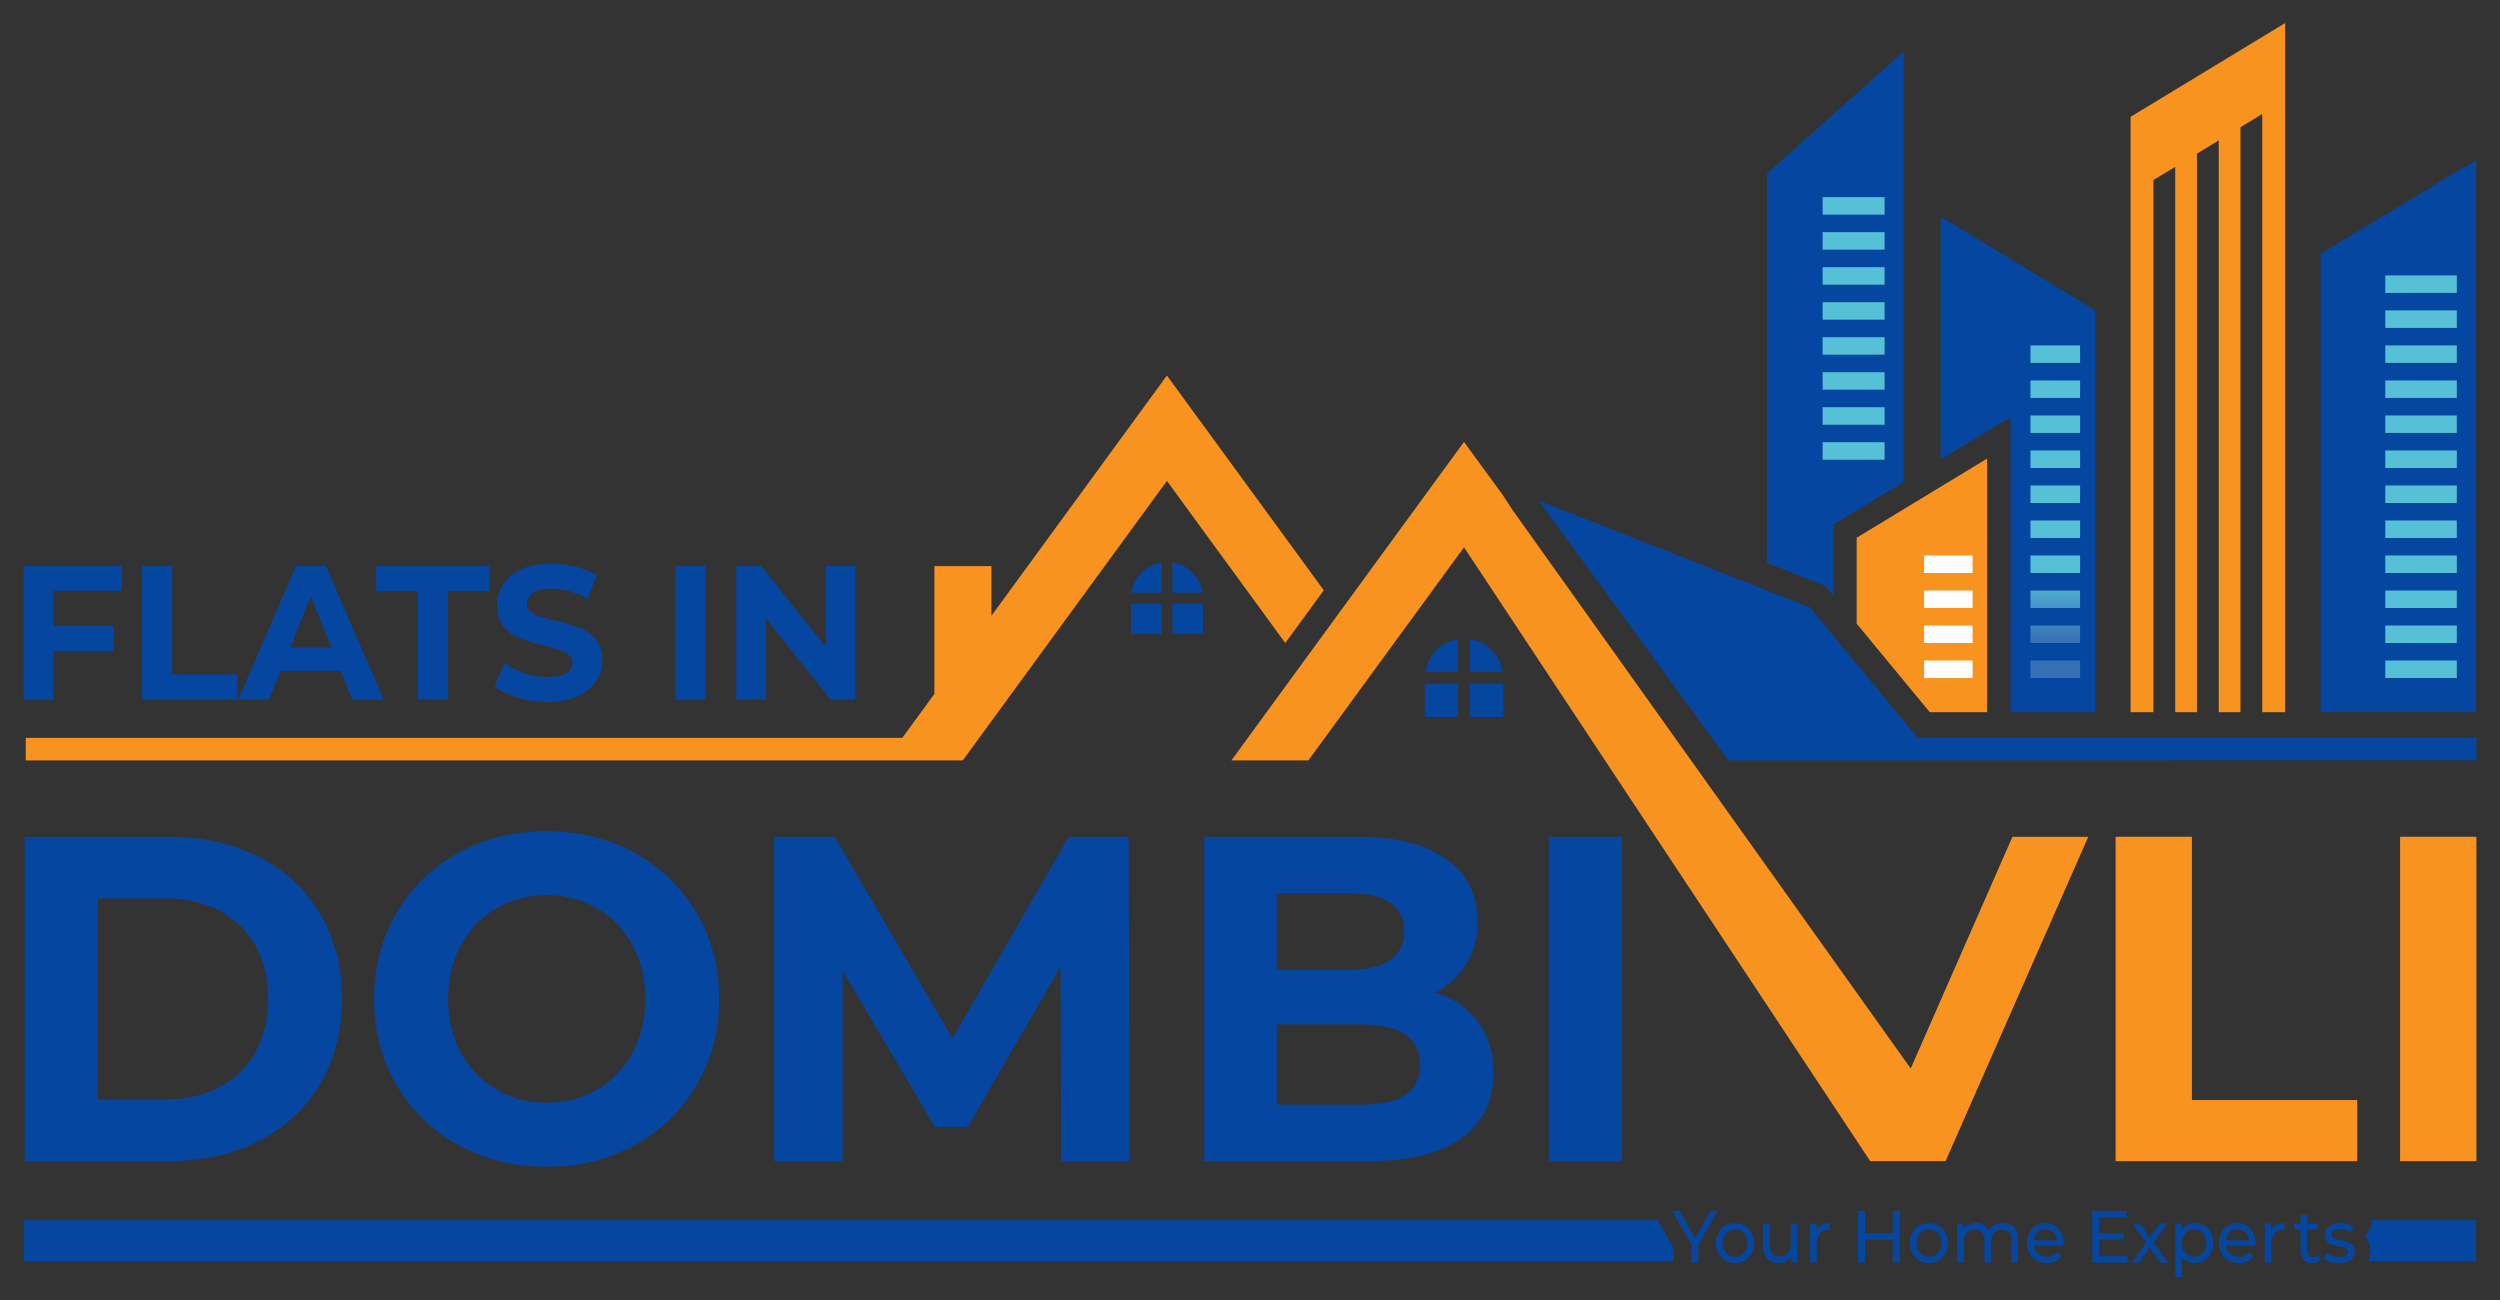 <?xml version="1.0" encoding="utf-8"?>
<!-- Generator: Adobe Illustrator 17.0.0, SVG Export Plug-In . SVG Version: 6.00 Build 0)  -->
<!DOCTYPE svg PUBLIC "-//W3C//DTD SVG 1.1//EN" "http://www.w3.org/Graphics/SVG/1.1/DTD/svg11.dtd">
<svg version="1.1" id="Layer_1" xmlns="http://www.w3.org/2000/svg" xmlns:xlink="http://www.w3.org/1999/xlink" x="0px" y="0px"
	 width="190px" height="98.8px" viewBox="0.397 -24.133 190 98.8" enable-background="new 0.397 -24.133 190 98.8"
	 xml:space="preserve">
<rect x="0.397" y="-24.133" width="190" height="98.8" fill="#333333" stroke="none"/>
<g>
	<polygon fill-rule="evenodd" clip-rule="evenodd" fill="#F7931E" points="174.067,-22.381 174.067,29.993 172.327,29.993 
		172.327,-15.467 170.673,-14.463 170.673,29.993 169.02,29.993 169.02,-13.461 167.367,-12.456 167.367,29.993 165.713,29.993 
		165.713,-11.454 164.06,-10.45 164.06,29.993 162.32,29.993 162.32,-15.254 164.06,-16.309 165.713,-17.313 167.367,-18.316 
		169.02,-19.32 170.673,-20.322 172.327,-21.326 	"/>
	<polygon fill-rule="evenodd" clip-rule="evenodd" fill="#F7931E" points="151.418,10.718 151.418,29.993 147.058,29.993 
		141.502,23.263 141.502,16.735 	"/>
	<polygon fill-rule="evenodd" clip-rule="evenodd" fill="#0546A1" points="145.073,-20.219 145.073,12.493 139.728,15.736 
		139.728,21.114 139.139,20.401 134.694,18.651 134.694,-10.961 	"/>
	<polygon fill-rule="evenodd" clip-rule="evenodd" fill="#0546A1" points="159.631,-0.543 159.631,29.993 153.192,29.993 
		153.192,7.566 147.886,10.785 147.886,-7.671 	"/>
	<polygon fill-rule="evenodd" clip-rule="evenodd" fill="#0546A1" points="176.755,29.99 188.578,29.99 188.578,-11.976 
		176.755,-4.848 	"/>
	<g>
		<defs>
			<rect id="SVGID_1_" x="181.678" y="23.406" width="5.436" height="1.33"/>
		</defs>
		<clipPath id="SVGID_2_">
			<use xlink:href="#SVGID_1_"  overflow="visible"/>
		</clipPath>
		<linearGradient id="SVGID_3_" gradientUnits="userSpaceOnUse" x1="184.146" y1="36.212" x2="184.033" y2="41.684">
			<stop  offset="0" style="stop-color:#55C0D6"/>
			<stop  offset="1" style="stop-color:#3670B6"/>
		</linearGradient>
		<rect x="181.678" y="23.406" clip-path="url(#SVGID_2_)" fill="url(#SVGID_3_)" width="5.436" height="1.33"/>
	</g>
	<g>
		<defs>
			<rect id="SVGID_4_" x="181.678" y="20.745" width="5.436" height="1.331"/>
		</defs>
		<clipPath id="SVGID_5_">
			<use xlink:href="#SVGID_4_"  overflow="visible"/>
		</clipPath>
		<linearGradient id="SVGID_6_" gradientUnits="userSpaceOnUse" x1="184.146" y1="33.551" x2="184.033" y2="39.027">
			<stop  offset="0" style="stop-color:#55C0D6"/>
			<stop  offset="1" style="stop-color:#3670B6"/>
		</linearGradient>
		<rect x="181.678" y="20.745" clip-path="url(#SVGID_5_)" fill="url(#SVGID_6_)" width="5.436" height="1.331"/>
	</g>
	<g>
		<defs>
			<rect id="SVGID_7_" x="181.678" y="18.084" width="5.436" height="1.331"/>
		</defs>
		<clipPath id="SVGID_8_">
			<use xlink:href="#SVGID_7_"  overflow="visible"/>
		</clipPath>
		<linearGradient id="SVGID_9_" gradientUnits="userSpaceOnUse" x1="184.146" y1="30.888" x2="184.033" y2="36.364">
			<stop  offset="0" style="stop-color:#55C0D6"/>
			<stop  offset="1" style="stop-color:#3670B6"/>
		</linearGradient>
		<rect x="181.678" y="18.084" clip-path="url(#SVGID_8_)" fill="url(#SVGID_9_)" width="5.436" height="1.331"/>
	</g>
	<g>
		<defs>
			<rect id="SVGID_10_" x="181.678" y="15.424" width="5.436" height="1.33"/>
		</defs>
		<clipPath id="SVGID_11_">
			<use xlink:href="#SVGID_10_"  overflow="visible"/>
		</clipPath>
		<linearGradient id="SVGID_12_" gradientUnits="userSpaceOnUse" x1="184.146" y1="28.227" x2="184.033" y2="33.699">
			<stop  offset="0" style="stop-color:#55C0D6"/>
			<stop  offset="1" style="stop-color:#3670B6"/>
		</linearGradient>
		<rect x="181.678" y="15.424" clip-path="url(#SVGID_11_)" fill="url(#SVGID_12_)" width="5.436" height="1.33"/>
	</g>
	<g>
		<defs>
			<rect id="SVGID_13_" x="181.678" y="12.763" width="5.436" height="1.33"/>
		</defs>
		<clipPath id="SVGID_14_">
			<use xlink:href="#SVGID_13_"  overflow="visible"/>
		</clipPath>
		<linearGradient id="SVGID_15_" gradientUnits="userSpaceOnUse" x1="184.146" y1="25.568" x2="184.033" y2="31.04">
			<stop  offset="0" style="stop-color:#55C0D6"/>
			<stop  offset="1" style="stop-color:#3670B6"/>
		</linearGradient>
		<rect x="181.678" y="12.763" clip-path="url(#SVGID_14_)" fill="url(#SVGID_15_)" width="5.436" height="1.33"/>
	</g>
	<g>
		<defs>
			<rect id="SVGID_16_" x="181.678" y="10.102" width="5.436" height="1.331"/>
		</defs>
		<clipPath id="SVGID_17_">
			<use xlink:href="#SVGID_16_"  overflow="visible"/>
		</clipPath>
		<linearGradient id="SVGID_18_" gradientUnits="userSpaceOnUse" x1="184.146" y1="22.909" x2="184.033" y2="28.381">
			<stop  offset="0" style="stop-color:#55C0D6"/>
			<stop  offset="1" style="stop-color:#3670B6"/>
		</linearGradient>
		<rect x="181.678" y="10.102" clip-path="url(#SVGID_17_)" fill="url(#SVGID_18_)" width="5.436" height="1.331"/>
	</g>
	<g>
		<defs>
			<rect id="SVGID_19_" x="181.678" y="7.441" width="5.436" height="1.331"/>
		</defs>
		<clipPath id="SVGID_20_">
			<use xlink:href="#SVGID_19_"  overflow="visible"/>
		</clipPath>
		<linearGradient id="SVGID_21_" gradientUnits="userSpaceOnUse" x1="184.146" y1="20.249" x2="184.033" y2="25.721">
			<stop  offset="0" style="stop-color:#55C0D6"/>
			<stop  offset="1" style="stop-color:#3670B6"/>
		</linearGradient>
		<rect x="181.678" y="7.441" clip-path="url(#SVGID_20_)" fill="url(#SVGID_21_)" width="5.436" height="1.331"/>
	</g>
	<g>
		<defs>
			<rect id="SVGID_22_" x="181.678" y="4.78" width="5.436" height="1.331"/>
		</defs>
		<clipPath id="SVGID_23_">
			<use xlink:href="#SVGID_22_"  overflow="visible"/>
		</clipPath>
		<linearGradient id="SVGID_24_" gradientUnits="userSpaceOnUse" x1="184.146" y1="17.585" x2="184.033" y2="23.061">
			<stop  offset="0" style="stop-color:#55C0D6"/>
			<stop  offset="1" style="stop-color:#3670B6"/>
		</linearGradient>
		<rect x="181.678" y="4.78" clip-path="url(#SVGID_23_)" fill="url(#SVGID_24_)" width="5.436" height="1.331"/>
	</g>
	<g>
		<defs>
			<rect id="SVGID_25_" x="181.678" y="2.119" width="5.436" height="1.33"/>
		</defs>
		<clipPath id="SVGID_26_">
			<use xlink:href="#SVGID_25_"  overflow="visible"/>
		</clipPath>
		<linearGradient id="SVGID_27_" gradientUnits="userSpaceOnUse" x1="184.146" y1="14.924" x2="184.033" y2="20.396">
			<stop  offset="0" style="stop-color:#55C0D6"/>
			<stop  offset="1" style="stop-color:#3670B6"/>
		</linearGradient>
		<rect x="181.678" y="2.119" clip-path="url(#SVGID_26_)" fill="url(#SVGID_27_)" width="5.436" height="1.33"/>
	</g>
	<g>
		<defs>
			<rect id="SVGID_28_" x="181.678" y="-0.542" width="5.436" height="1.33"/>
		</defs>
		<clipPath id="SVGID_29_">
			<use xlink:href="#SVGID_28_"  overflow="visible"/>
		</clipPath>
		<linearGradient id="SVGID_30_" gradientUnits="userSpaceOnUse" x1="184.146" y1="12.261" x2="184.033" y2="17.733">
			<stop  offset="0" style="stop-color:#55C0D6"/>
			<stop  offset="1" style="stop-color:#3670B6"/>
		</linearGradient>
		<rect x="181.678" y="-0.542" clip-path="url(#SVGID_29_)" fill="url(#SVGID_30_)" width="5.436" height="1.33"/>
	</g>
	<g>
		<defs>
			<rect id="SVGID_31_" x="181.678" y="-3.203" width="5.436" height="1.331"/>
		</defs>
		<clipPath id="SVGID_32_">
			<use xlink:href="#SVGID_31_"  overflow="visible"/>
		</clipPath>
		<linearGradient id="SVGID_33_" gradientUnits="userSpaceOnUse" x1="184.146" y1="9.605" x2="184.033" y2="15.078">
			<stop  offset="0" style="stop-color:#55C0D6"/>
			<stop  offset="1" style="stop-color:#3670B6"/>
		</linearGradient>
		<rect x="181.678" y="-3.203" clip-path="url(#SVGID_32_)" fill="url(#SVGID_33_)" width="5.436" height="1.331"/>
	</g>
	<g>
		<defs>
			<rect id="SVGID_34_" x="181.678" y="26.067" width="5.436" height="1.33"/>
		</defs>
		<clipPath id="SVGID_35_">
			<use xlink:href="#SVGID_34_"  overflow="visible"/>
		</clipPath>
		<linearGradient id="SVGID_36_" gradientUnits="userSpaceOnUse" x1="184.146" y1="38.871" x2="184.033" y2="44.343">
			<stop  offset="0" style="stop-color:#55C0D6"/>
			<stop  offset="1" style="stop-color:#3670B6"/>
		</linearGradient>
		<rect x="181.678" y="26.067" clip-path="url(#SVGID_35_)" fill="url(#SVGID_36_)" width="5.436" height="1.33"/>
	</g>
	<path fill-rule="evenodd" clip-rule="evenodd" fill="#F7931E" d="M153.343,39.462l-7.732,17.609l-30.272-42.46l-0.752-1.155
		l-2.927-4.005l-2.925,4.005L93.982,33.657h5.852l11.827-16.194l30.872,46.652h5.727l10.847-24.653H153.343z M101.005,20.729
		l-2.927,4.007l-8.995-12.318L74.821,31.944l-1.251,1.712H2.354v-1.712h66.617l2.441-3.342v-9.714h4.334v3.778L86.156,8.412
		l2.927-4.007l2.927,4.007L101.005,20.729z"/>
	<polygon fill-rule="evenodd" clip-rule="evenodd" fill="#0546A1" points="188.604,31.942 188.604,33.654 131.758,33.656 
		117.336,13.911 137.956,22.032 146.139,31.944 	"/>
	<path fill-rule="evenodd" clip-rule="evenodd" fill="#0546A1" d="M111.212,24.433v2.494h-2.494
		C108.911,25.641,109.927,24.625,111.212,24.433"/>
	<rect x="108.683" y="27.823" fill-rule="evenodd" clip-rule="evenodd" fill="#0546A1" width="2.529" height="2.529"/>
	<path fill-rule="evenodd" clip-rule="evenodd" fill="#0546A1" d="M114.604,26.927h-2.497v-2.496
		c0.644,0.096,1.219,0.399,1.659,0.839C114.205,25.709,114.507,26.284,114.604,26.927"/>
	<rect x="112.107" y="27.823" fill-rule="evenodd" clip-rule="evenodd" fill="#0546A1" width="2.53" height="2.529"/>
	<path fill-rule="evenodd" clip-rule="evenodd" fill="#0546A1" d="M88.676,18.615v2.293h-2.293
		C86.56,19.726,87.494,18.792,88.676,18.615"/>
	<rect x="86.351" y="21.732" fill-rule="evenodd" clip-rule="evenodd" fill="#0546A1" width="2.325" height="2.325"/>
	<path fill-rule="evenodd" clip-rule="evenodd" fill="#0546A1" d="M91.794,20.908h-2.296v-2.294
		c0.592,0.089,1.121,0.367,1.525,0.771C91.427,19.788,91.706,20.317,91.794,20.908"/>
	<rect x="89.499" y="21.732" fill-rule="evenodd" clip-rule="evenodd" fill="#0546A1" width="2.326" height="2.325"/>
	<g>
		<defs>
			<rect id="SVGID_37_" x="154.712" y="26.067" width="3.772" height="1.33"/>
		</defs>
		<clipPath id="SVGID_38_">
			<use xlink:href="#SVGID_37_"  overflow="visible"/>
		</clipPath>
		<linearGradient id="SVGID_39_" gradientUnits="userSpaceOnUse" x1="156.702" y1="19.204" x2="156.627" y2="24.677">
			<stop  offset="0" style="stop-color:#55C0D6"/>
			<stop  offset="1" style="stop-color:#3670B6"/>
		</linearGradient>
		<rect x="154.712" y="26.067" clip-path="url(#SVGID_38_)" fill="url(#SVGID_39_)" width="3.772" height="1.33"/>
	</g>
	<g>
		<defs>
			<rect id="SVGID_40_" x="154.712" y="23.406" width="3.772" height="1.33"/>
		</defs>
		<clipPath id="SVGID_41_">
			<use xlink:href="#SVGID_40_"  overflow="visible"/>
		</clipPath>
		<linearGradient id="SVGID_42_" gradientUnits="userSpaceOnUse" x1="156.665" y1="19.204" x2="156.59" y2="24.676">
			<stop  offset="0" style="stop-color:#55C0D6"/>
			<stop  offset="1" style="stop-color:#3670B6"/>
		</linearGradient>
		<rect x="154.712" y="23.406" clip-path="url(#SVGID_41_)" fill="url(#SVGID_42_)" width="3.772" height="1.33"/>
	</g>
	<g>
		<defs>
			<rect id="SVGID_43_" x="154.712" y="20.745" width="3.772" height="1.331"/>
		</defs>
		<clipPath id="SVGID_44_">
			<use xlink:href="#SVGID_43_"  overflow="visible"/>
		</clipPath>
		<linearGradient id="SVGID_45_" gradientUnits="userSpaceOnUse" x1="156.629" y1="19.203" x2="156.554" y2="24.676">
			<stop  offset="0" style="stop-color:#55C0D6"/>
			<stop  offset="1" style="stop-color:#3670B6"/>
		</linearGradient>
		<rect x="154.712" y="20.745" clip-path="url(#SVGID_44_)" fill="url(#SVGID_45_)" width="3.772" height="1.331"/>
	</g>
	<g>
		<defs>
			<rect id="SVGID_46_" x="154.712" y="18.084" width="3.772" height="1.331"/>
		</defs>
		<clipPath id="SVGID_47_">
			<use xlink:href="#SVGID_46_"  overflow="visible"/>
		</clipPath>
		<linearGradient id="SVGID_48_" gradientUnits="userSpaceOnUse" x1="156.592" y1="19.203" x2="156.517" y2="24.675">
			<stop  offset="0" style="stop-color:#55C0D6"/>
			<stop  offset="1" style="stop-color:#3670B6"/>
		</linearGradient>
		<rect x="154.712" y="18.084" clip-path="url(#SVGID_47_)" fill="url(#SVGID_48_)" width="3.772" height="1.331"/>
	</g>
	<g>
		<defs>
			<rect id="SVGID_49_" x="154.712" y="15.424" width="3.772" height="1.33"/>
		</defs>
		<clipPath id="SVGID_50_">
			<use xlink:href="#SVGID_49_"  overflow="visible"/>
		</clipPath>
		<linearGradient id="SVGID_51_" gradientUnits="userSpaceOnUse" x1="156.556" y1="19.202" x2="156.48" y2="24.675">
			<stop  offset="0" style="stop-color:#55C0D6"/>
			<stop  offset="1" style="stop-color:#3670B6"/>
		</linearGradient>
		<rect x="154.712" y="15.424" clip-path="url(#SVGID_50_)" fill="url(#SVGID_51_)" width="3.772" height="1.33"/>
	</g>
	<g>
		<defs>
			<rect id="SVGID_52_" x="154.712" y="12.763" width="3.772" height="1.33"/>
		</defs>
		<clipPath id="SVGID_53_">
			<use xlink:href="#SVGID_52_"  overflow="visible"/>
		</clipPath>
		<linearGradient id="SVGID_54_" gradientUnits="userSpaceOnUse" x1="156.519" y1="19.202" x2="156.444" y2="24.674">
			<stop  offset="0" style="stop-color:#55C0D6"/>
			<stop  offset="1" style="stop-color:#3670B6"/>
		</linearGradient>
		<rect x="154.712" y="12.763" clip-path="url(#SVGID_53_)" fill="url(#SVGID_54_)" width="3.772" height="1.33"/>
	</g>
	<g>
		<defs>
			<rect id="SVGID_55_" x="154.712" y="10.102" width="3.772" height="1.331"/>
		</defs>
		<clipPath id="SVGID_56_">
			<use xlink:href="#SVGID_55_"  overflow="visible"/>
		</clipPath>
		<linearGradient id="SVGID_57_" gradientUnits="userSpaceOnUse" x1="156.482" y1="19.201" x2="156.407" y2="24.674">
			<stop  offset="0" style="stop-color:#55C0D6"/>
			<stop  offset="1" style="stop-color:#3670B6"/>
		</linearGradient>
		<rect x="154.712" y="10.102" clip-path="url(#SVGID_56_)" fill="url(#SVGID_57_)" width="3.772" height="1.331"/>
	</g>
	<g>
		<defs>
			<rect id="SVGID_58_" x="154.712" y="7.441" width="3.772" height="1.331"/>
		</defs>
		<clipPath id="SVGID_59_">
			<use xlink:href="#SVGID_58_"  overflow="visible"/>
		</clipPath>
		<linearGradient id="SVGID_60_" gradientUnits="userSpaceOnUse" x1="156.446" y1="19.201" x2="156.371" y2="24.673">
			<stop  offset="0" style="stop-color:#55C0D6"/>
			<stop  offset="1" style="stop-color:#3670B6"/>
		</linearGradient>
		<rect x="154.712" y="7.441" clip-path="url(#SVGID_59_)" fill="url(#SVGID_60_)" width="3.772" height="1.331"/>
	</g>
	<g>
		<defs>
			<rect id="SVGID_61_" x="154.712" y="4.78" width="3.772" height="1.331"/>
		</defs>
		<clipPath id="SVGID_62_">
			<use xlink:href="#SVGID_61_"  overflow="visible"/>
		</clipPath>
		<linearGradient id="SVGID_63_" gradientUnits="userSpaceOnUse" x1="156.409" y1="19.2" x2="156.334" y2="24.673">
			<stop  offset="0" style="stop-color:#55C0D6"/>
			<stop  offset="1" style="stop-color:#3670B6"/>
		</linearGradient>
		<rect x="154.712" y="4.78" clip-path="url(#SVGID_62_)" fill="url(#SVGID_63_)" width="3.772" height="1.331"/>
	</g>
	<g>
		<defs>
			<rect id="SVGID_64_" x="154.712" y="2.119" width="3.772" height="1.33"/>
		</defs>
		<clipPath id="SVGID_65_">
			<use xlink:href="#SVGID_64_"  overflow="visible"/>
		</clipPath>
		<linearGradient id="SVGID_66_" gradientUnits="userSpaceOnUse" x1="156.373" y1="19.2" x2="156.298" y2="24.672">
			<stop  offset="0" style="stop-color:#55C0D6"/>
			<stop  offset="1" style="stop-color:#3670B6"/>
		</linearGradient>
		<rect x="154.712" y="2.119" clip-path="url(#SVGID_65_)" fill="url(#SVGID_66_)" width="3.772" height="1.33"/>
	</g>
	<rect x="146.626" y="26.067" fill-rule="evenodd" clip-rule="evenodd" fill="#FEFEFE" width="3.688" height="1.33"/>
	<rect x="146.626" y="23.406" fill-rule="evenodd" clip-rule="evenodd" fill="#FEFEFE" width="3.688" height="1.33"/>
	<rect x="146.626" y="20.745" fill-rule="evenodd" clip-rule="evenodd" fill="#FEFEFE" width="3.688" height="1.331"/>
	<rect x="146.626" y="18.084" fill-rule="evenodd" clip-rule="evenodd" fill="#FEFEFE" width="3.688" height="1.331"/>
	<g>
		<defs>
			<rect id="SVGID_67_" x="138.918" y="9.476" width="4.709" height="1.33"/>
		</defs>
		<clipPath id="SVGID_68_">
			<use xlink:href="#SVGID_67_"  overflow="visible"/>
		</clipPath>
		<linearGradient id="SVGID_69_" gradientUnits="userSpaceOnUse" x1="141.151" y1="18.991" x2="141.076" y2="24.463">
			<stop  offset="0" style="stop-color:#55C0D6"/>
			<stop  offset="1" style="stop-color:#3670B6"/>
		</linearGradient>
		<rect x="138.918" y="9.476" clip-path="url(#SVGID_68_)" fill="url(#SVGID_69_)" width="4.709" height="1.33"/>
	</g>
	<g>
		<defs>
			<rect id="SVGID_70_" x="138.918" y="6.815" width="4.709" height="1.331"/>
		</defs>
		<clipPath id="SVGID_71_">
			<use xlink:href="#SVGID_70_"  overflow="visible"/>
		</clipPath>
		<linearGradient id="SVGID_72_" gradientUnits="userSpaceOnUse" x1="141.114" y1="18.99" x2="141.039" y2="24.462">
			<stop  offset="0" style="stop-color:#55C0D6"/>
			<stop  offset="1" style="stop-color:#3670B6"/>
		</linearGradient>
		<rect x="138.918" y="6.815" clip-path="url(#SVGID_71_)" fill="url(#SVGID_72_)" width="4.709" height="1.331"/>
	</g>
	<g>
		<defs>
			<rect id="SVGID_73_" x="138.918" y="4.154" width="4.709" height="1.33"/>
		</defs>
		<clipPath id="SVGID_74_">
			<use xlink:href="#SVGID_73_"  overflow="visible"/>
		</clipPath>
		<linearGradient id="SVGID_75_" gradientUnits="userSpaceOnUse" x1="141.078" y1="18.99" x2="141.003" y2="24.462">
			<stop  offset="0" style="stop-color:#55C0D6"/>
			<stop  offset="1" style="stop-color:#3670B6"/>
		</linearGradient>
		<rect x="138.918" y="4.154" clip-path="url(#SVGID_74_)" fill="url(#SVGID_75_)" width="4.709" height="1.33"/>
	</g>
	<g>
		<defs>
			<rect id="SVGID_76_" x="138.918" y="1.493" width="4.709" height="1.33"/>
		</defs>
		<clipPath id="SVGID_77_">
			<use xlink:href="#SVGID_76_"  overflow="visible"/>
		</clipPath>
		<linearGradient id="SVGID_78_" gradientUnits="userSpaceOnUse" x1="141.041" y1="18.989" x2="140.966" y2="24.462">
			<stop  offset="0" style="stop-color:#55C0D6"/>
			<stop  offset="1" style="stop-color:#3670B6"/>
		</linearGradient>
		<rect x="138.918" y="1.493" clip-path="url(#SVGID_77_)" fill="url(#SVGID_78_)" width="4.709" height="1.33"/>
	</g>
	<g>
		<defs>
			<rect id="SVGID_79_" x="138.918" y="-1.167" width="4.709" height="1.331"/>
		</defs>
		<clipPath id="SVGID_80_">
			<use xlink:href="#SVGID_79_"  overflow="visible"/>
		</clipPath>
		<linearGradient id="SVGID_81_" gradientUnits="userSpaceOnUse" x1="141.005" y1="18.989" x2="140.93" y2="24.461">
			<stop  offset="0" style="stop-color:#55C0D6"/>
			<stop  offset="1" style="stop-color:#3670B6"/>
		</linearGradient>
		<rect x="138.918" y="-1.167" clip-path="url(#SVGID_80_)" fill="url(#SVGID_81_)" width="4.709" height="1.331"/>
	</g>
	<g>
		<defs>
			<rect id="SVGID_82_" x="138.918" y="-3.828" width="4.709" height="1.33"/>
		</defs>
		<clipPath id="SVGID_83_">
			<use xlink:href="#SVGID_82_"  overflow="visible"/>
		</clipPath>
		<linearGradient id="SVGID_84_" gradientUnits="userSpaceOnUse" x1="140.968" y1="18.988" x2="140.893" y2="24.46">
			<stop  offset="0" style="stop-color:#55C0D6"/>
			<stop  offset="1" style="stop-color:#3670B6"/>
		</linearGradient>
		<rect x="138.918" y="-3.828" clip-path="url(#SVGID_83_)" fill="url(#SVGID_84_)" width="4.709" height="1.33"/>
	</g>
	<g>
		<defs>
			<rect id="SVGID_85_" x="138.918" y="-6.489" width="4.709" height="1.33"/>
		</defs>
		<clipPath id="SVGID_86_">
			<use xlink:href="#SVGID_85_"  overflow="visible"/>
		</clipPath>
		<linearGradient id="SVGID_87_" gradientUnits="userSpaceOnUse" x1="140.932" y1="18.988" x2="140.857" y2="24.46">
			<stop  offset="0" style="stop-color:#55C0D6"/>
			<stop  offset="1" style="stop-color:#3670B6"/>
		</linearGradient>
		<rect x="138.918" y="-6.489" clip-path="url(#SVGID_86_)" fill="url(#SVGID_87_)" width="4.709" height="1.33"/>
	</g>
	<g>
		<defs>
			<rect id="SVGID_88_" x="138.918" y="-9.15" width="4.709" height="1.331"/>
		</defs>
		<clipPath id="SVGID_89_">
			<use xlink:href="#SVGID_88_"  overflow="visible"/>
		</clipPath>
		<linearGradient id="SVGID_90_" gradientUnits="userSpaceOnUse" x1="140.895" y1="18.987" x2="140.82" y2="24.459">
			<stop  offset="0" style="stop-color:#55C0D6"/>
			<stop  offset="1" style="stop-color:#3670B6"/>
		</linearGradient>
		<rect x="138.918" y="-9.15" clip-path="url(#SVGID_89_)" fill="url(#SVGID_90_)" width="4.709" height="1.331"/>
	</g>
	<path fill-rule="evenodd" clip-rule="evenodd" fill="#0546A1" d="M180.386,71.724h8.188v-3.12h-8.129l0.265,0.189l-0.542,1.098
		c0.234,0.271,0.372,0.628,0.372,1.089C180.541,71.26,180.485,71.508,180.386,71.724 M2.225,71.724h125.351v-1.021l-1.198-2.099
		H2.225V71.724z"/>
	<g>
		<path fill="#0546A1" d="M2.279,39.462h10.886c2.602,0,4.9,0.51,6.898,1.532c1.997,1.021,3.548,2.46,4.656,4.314
			c1.107,1.855,1.66,4.015,1.66,6.48c0,2.465-0.554,4.626-1.66,6.48c-1.107,1.855-2.659,3.293-4.656,4.314
			c-1.997,1.021-4.296,1.532-6.898,1.532H2.279V39.462z M12.89,59.43c2.396,0,4.307-0.687,5.734-2.06
			c1.426-1.374,2.139-3.234,2.139-5.582c0-2.348-0.713-4.208-2.139-5.582c-1.427-1.374-3.338-2.06-5.734-2.06H7.824V59.43H12.89z"/>
	</g>
	<g>
		<path fill="#0546A1" d="M35.218,62.882c-1.997-1.103-3.56-2.624-4.69-4.561c-1.13-1.937-1.695-4.114-1.695-6.533
			c0-2.418,0.565-4.596,1.695-6.533c1.13-1.937,2.693-3.457,4.69-4.561c1.997-1.103,4.239-1.655,6.726-1.655
			c2.487,0,4.724,0.552,6.709,1.655c1.985,1.104,3.548,2.624,4.69,4.561c1.141,1.937,1.712,4.115,1.712,6.533
			c0,2.419-0.571,4.596-1.712,6.533c-1.141,1.937-2.704,3.457-4.69,4.561c-1.985,1.104-4.222,1.655-6.709,1.655
			C39.457,64.537,37.215,63.986,35.218,62.882z M45.779,58.673c1.141-0.669,2.037-1.603,2.687-2.8
			c0.65-1.197,0.976-2.559,0.976-4.085c0-1.526-0.325-2.888-0.976-4.085c-0.65-1.197-1.546-2.131-2.687-2.8
			c-1.141-0.669-2.419-1.004-3.834-1.004c-1.415,0-2.693,0.335-3.834,1.004c-1.141,0.669-2.037,1.603-2.687,2.8
			c-0.65,1.197-0.976,2.56-0.976,4.085c0,1.526,0.325,2.888,0.976,4.085c0.65,1.197,1.546,2.131,2.687,2.8
			c1.141,0.669,2.419,1.004,3.834,1.004C43.359,59.677,44.637,59.343,45.779,58.673z"/>
	</g>
	<g>
		<path fill="#0546A1" d="M81.036,64.114l-0.034-14.791L73.95,61.508h-2.499L64.434,49.64v14.475h-5.203V39.462h4.587l8.969,15.32
			l8.832-15.32h4.553l0.069,24.653H81.036z"/>
	</g>
	<g>
		<path fill="#0546A1" d="M112.734,53.532c0.776,1.045,1.164,2.33,1.164,3.856c0,2.16-0.816,3.821-2.447,4.983
			c-1.632,1.162-4.011,1.743-7.137,1.743H91.921V39.462h11.707c2.921,0,5.163,0.576,6.727,1.726
			c1.563,1.151,2.345,2.712,2.345,4.684c0,1.197-0.28,2.266-0.839,3.205c-0.559,0.939-1.341,1.679-2.345,2.219
			C110.885,51.741,111.957,52.487,112.734,53.532z M97.432,43.758v5.811h5.511c1.369,0,2.407-0.246,3.115-0.74
			c0.707-0.493,1.061-1.22,1.061-2.183c0-0.962-0.354-1.684-1.061-2.166c-0.708-0.481-1.746-0.722-3.115-0.722H97.432z
			 M107.205,59.078c0.741-0.493,1.112-1.256,1.112-2.289c0-2.042-1.472-3.064-4.415-3.064h-6.47v6.093h6.47
			C105.362,59.818,106.464,59.571,107.205,59.078z"/>
	</g>
	<g>
		<path fill="#0546A1" d="M118.107,39.462h5.546v24.653h-5.546V39.462z"/>
	</g>
	<g>
		<path fill="#F7931E" d="M161.183,39.462h5.799v20.004h12.564v4.649h-18.363V39.462z"/>
	</g>
	<g>
		<path fill="#F7931E" d="M182.805,39.462h5.799v24.652h-5.799V39.462z"/>
	</g>
	<g>
		<g>
			<path fill="#0546A1" d="M4.474,20.766v2.683h4.567v1.885H4.474v3.698H2.19V18.881h7.457v1.885H4.474z"/>
			<path fill="#0546A1" d="M11.198,18.881h2.284v8.238h4.948v1.914h-7.232V18.881z"/>
		</g>
		<g>
			<path fill="#0546A1" d="M26.297,26.858h-4.582l-0.874,2.175h-2.34l4.398-10.152h2.256l4.412,10.152h-2.397L26.297,26.858z
				 M25.578,25.074l-1.565-3.887l-1.565,3.887H25.578z"/>
		</g>
		<g>
			<path fill="#0546A1" d="M32.147,20.795h-3.158v-1.914h8.599v1.914h-3.158v8.238h-2.284V20.795z"/>
		</g>
		<g>
			<path fill="#0546A1" d="M39.724,28.881c-0.728-0.218-1.313-0.5-1.755-0.848l0.775-1.769c0.423,0.319,0.926,0.575,1.508,0.769
				c0.583,0.194,1.165,0.29,1.748,0.29c0.648,0,1.128-0.099,1.438-0.297c0.31-0.198,0.465-0.462,0.465-0.79
				c0-0.242-0.092-0.442-0.275-0.602c-0.183-0.159-0.418-0.288-0.705-0.384c-0.287-0.097-0.674-0.203-1.163-0.319
				c-0.752-0.183-1.367-0.367-1.847-0.551c-0.479-0.184-0.891-0.479-1.234-0.885c-0.343-0.406-0.514-0.947-0.514-1.624
				c0-0.59,0.155-1.124,0.465-1.603c0.31-0.479,0.778-0.858,1.403-1.139c0.625-0.28,1.389-0.42,2.291-0.42
				c0.63,0,1.245,0.077,1.847,0.232c0.601,0.155,1.128,0.377,1.579,0.667l-0.705,1.784c-0.912-0.532-1.823-0.798-2.735-0.798
				c-0.639,0-1.112,0.106-1.417,0.319c-0.306,0.213-0.458,0.493-0.458,0.841s0.176,0.607,0.529,0.776
				c0.352,0.169,0.89,0.336,1.614,0.5c0.752,0.184,1.367,0.368,1.847,0.551c0.479,0.184,0.89,0.474,1.234,0.87
				c0.343,0.397,0.514,0.933,0.514,1.61c0,0.58-0.158,1.109-0.472,1.588c-0.315,0.479-0.787,0.858-1.417,1.139
				c-0.63,0.28-1.396,0.421-2.298,0.421C41.207,29.207,40.452,29.098,39.724,28.881z"/>
			<path fill="#0546A1" d="M51.727,18.881h2.284v10.152h-2.284V18.881z"/>
			<path fill="#0546A1" d="M65.401,18.881v10.152h-1.875l-4.92-6.164v6.164h-2.256V18.881h1.889l4.906,6.164v-6.164H65.401z"/>
		</g>
	</g>
	<g>
		<path fill="#0546A1" d="M129.463,70.468v1.358h-0.521v-1.37l-1.462-2.56h0.562l1.178,2.071l1.183-2.071h0.521L129.463,70.468z"/>
	</g>
	<g>
		<path fill="#0546A1" d="M131.513,71.664c-0.221-0.131-0.394-0.311-0.518-0.541c-0.125-0.23-0.187-0.491-0.187-0.783
			c0-0.292,0.062-0.553,0.187-0.783c0.124-0.23,0.297-0.41,0.518-0.539c0.221-0.129,0.47-0.194,0.747-0.194
			c0.277,0,0.525,0.064,0.744,0.194c0.219,0.129,0.391,0.309,0.515,0.539c0.125,0.23,0.187,0.491,0.187,0.783
			c0,0.292-0.062,0.553-0.187,0.783c-0.125,0.23-0.296,0.411-0.515,0.541c-0.219,0.131-0.467,0.197-0.744,0.197
			C131.983,71.86,131.734,71.795,131.513,71.664z M132.741,71.257c0.142-0.088,0.253-0.211,0.334-0.371
			c0.08-0.159,0.121-0.341,0.121-0.547c0-0.206-0.04-0.388-0.121-0.547c-0.081-0.159-0.192-0.282-0.334-0.368
			c-0.142-0.086-0.302-0.129-0.481-0.129c-0.179,0-0.339,0.043-0.481,0.129c-0.142,0.086-0.254,0.209-0.336,0.368
			c-0.082,0.159-0.124,0.341-0.124,0.547c0,0.206,0.041,0.388,0.124,0.547c0.082,0.159,0.195,0.283,0.336,0.371
			c0.142,0.088,0.302,0.132,0.481,0.132C132.439,71.389,132.599,71.345,132.741,71.257z"/>
		<path fill="#0546A1" d="M137.003,68.852v2.975h-0.478v-0.449c-0.102,0.154-0.236,0.272-0.402,0.356
			c-0.167,0.084-0.348,0.126-0.544,0.126c-0.372,0-0.664-0.109-0.878-0.328c-0.214-0.219-0.321-0.541-0.321-0.968v-1.712h0.505v1.65
			c0,0.288,0.065,0.506,0.195,0.654c0.13,0.148,0.315,0.222,0.557,0.222c0.266,0,0.477-0.086,0.631-0.258
			c0.154-0.172,0.231-0.415,0.231-0.73v-1.538H137.003z"/>
		<path fill="#0546A1" d="M138.838,68.959c0.172-0.09,0.381-0.135,0.626-0.135v0.522c-0.028-0.004-0.067-0.006-0.116-0.006
			c-0.273,0-0.488,0.087-0.644,0.261c-0.156,0.174-0.234,0.422-0.234,0.744v1.482h-0.505v-2.975h0.484v0.5
			C138.536,69.179,138.666,69.048,138.838,68.959z"/>
		<path fill="#0546A1" d="M144.774,67.897v3.929h-0.526v-1.751h-2.114v1.751h-0.526v-3.929h0.526v1.69h2.114v-1.69H144.774z"/>
		<path fill="#0546A1" d="M146.251,71.664c-0.221-0.131-0.394-0.311-0.518-0.541c-0.125-0.23-0.187-0.491-0.187-0.783
			c0-0.292,0.062-0.553,0.187-0.783c0.124-0.23,0.297-0.41,0.518-0.539c0.221-0.129,0.47-0.194,0.747-0.194
			c0.277,0,0.525,0.064,0.744,0.194c0.219,0.129,0.391,0.309,0.515,0.539c0.125,0.23,0.187,0.491,0.187,0.783
			c0,0.292-0.062,0.553-0.187,0.783c-0.125,0.23-0.296,0.411-0.515,0.541c-0.219,0.131-0.467,0.197-0.744,0.197
			C146.721,71.86,146.472,71.795,146.251,71.664z M147.479,71.257c0.142-0.088,0.253-0.211,0.334-0.371
			c0.08-0.159,0.121-0.341,0.121-0.547c0-0.206-0.04-0.388-0.121-0.547c-0.081-0.159-0.192-0.282-0.334-0.368
			c-0.142-0.086-0.302-0.129-0.481-0.129c-0.179,0-0.339,0.043-0.481,0.129c-0.142,0.086-0.254,0.209-0.336,0.368
			c-0.082,0.159-0.124,0.341-0.124,0.547c0,0.206,0.041,0.388,0.124,0.547c0.082,0.159,0.195,0.283,0.336,0.371
			c0.142,0.088,0.302,0.132,0.481,0.132C147.177,71.389,147.337,71.345,147.479,71.257z"/>
		<path fill="#0546A1" d="M153.463,69.149c0.205,0.217,0.308,0.539,0.308,0.965v1.712h-0.505v-1.65c0-0.288-0.062-0.505-0.187-0.651
			c-0.125-0.146-0.302-0.219-0.534-0.219c-0.256,0-0.459,0.085-0.61,0.255c-0.151,0.17-0.226,0.415-0.226,0.732v1.532h-0.505v-1.65
			c0-0.288-0.062-0.505-0.187-0.651s-0.302-0.219-0.534-0.219c-0.256,0-0.459,0.085-0.61,0.255c-0.151,0.17-0.226,0.415-0.226,0.732
			v1.532h-0.505v-2.975h0.484v0.443c0.101-0.153,0.235-0.27,0.4-0.351c0.165-0.08,0.352-0.12,0.562-0.12
			c0.217,0,0.41,0.047,0.578,0.14c0.168,0.094,0.298,0.23,0.389,0.41c0.105-0.172,0.251-0.307,0.439-0.404
			c0.188-0.097,0.399-0.146,0.634-0.146C152.98,68.824,153.258,68.932,153.463,69.149z"/>
		<path fill="#0546A1" d="M157.209,70.519h-2.261c0.031,0.262,0.139,0.472,0.323,0.632c0.184,0.159,0.413,0.238,0.686,0.238
			c0.333,0,0.601-0.119,0.804-0.359l0.279,0.348c-0.126,0.157-0.283,0.277-0.471,0.359c-0.187,0.082-0.397,0.124-0.628,0.124
			c-0.294,0-0.556-0.064-0.783-0.194c-0.228-0.129-0.404-0.31-0.528-0.542c-0.125-0.232-0.187-0.494-0.187-0.786
			c0-0.288,0.06-0.548,0.181-0.78s0.287-0.413,0.5-0.542c0.212-0.129,0.451-0.194,0.718-0.194s0.504,0.064,0.712,0.194
			c0.209,0.129,0.372,0.31,0.489,0.542s0.176,0.498,0.176,0.797C157.22,70.397,157.216,70.451,157.209,70.519z M155.235,69.514
			c-0.163,0.157-0.258,0.363-0.286,0.618h1.788c-0.028-0.251-0.124-0.456-0.287-0.615c-0.163-0.159-0.366-0.239-0.607-0.239
			C155.6,69.278,155.398,69.357,155.235,69.514z"/>
		<path fill="#0546A1" d="M162.078,71.338v0.488h-2.671v-3.929h2.598v0.488h-2.072v1.207h1.846v0.477h-1.846v1.268H162.078z"/>
	</g>
	<g>
		<path fill="#0546A1" d="M164.587,71.826l-0.804-1.139l-0.815,1.139h-0.562l1.099-1.521l-1.046-1.454h0.563l0.767,1.072
			l0.763-1.072h0.552l-1.052,1.454l1.11,1.521H164.587z"/>
		<path fill="#0546A1" d="M167.916,69.015c0.214,0.127,0.381,0.305,0.502,0.533c0.121,0.228,0.182,0.492,0.182,0.791
			c0,0.299-0.061,0.564-0.182,0.794c-0.121,0.23-0.288,0.409-0.502,0.536c-0.214,0.127-0.456,0.191-0.726,0.191
			c-0.2,0-0.383-0.041-0.549-0.124c-0.167-0.082-0.308-0.202-0.423-0.359v1.538h-0.505v-4.064h0.484v0.471
			c0.112-0.165,0.254-0.289,0.426-0.373c0.172-0.084,0.361-0.126,0.568-0.126C167.46,68.824,167.702,68.887,167.916,69.015z
			 M167.629,71.257c0.142-0.088,0.254-0.211,0.336-0.371c0.082-0.159,0.124-0.341,0.124-0.547c0-0.206-0.041-0.388-0.124-0.547
			c-0.082-0.159-0.194-0.282-0.336-0.368c-0.142-0.086-0.302-0.129-0.481-0.129c-0.175,0-0.334,0.044-0.476,0.132
			c-0.142,0.088-0.254,0.21-0.336,0.368s-0.124,0.339-0.124,0.544c0,0.206,0.04,0.388,0.121,0.547
			c0.081,0.159,0.193,0.283,0.336,0.371c0.144,0.088,0.303,0.132,0.479,0.132C167.326,71.389,167.487,71.345,167.629,71.257z"/>
		<path fill="#0546A1" d="M171.806,70.519h-2.261c0.031,0.262,0.139,0.472,0.323,0.632c0.184,0.159,0.413,0.238,0.686,0.238
			c0.333,0,0.601-0.119,0.804-0.359l0.279,0.348c-0.126,0.157-0.283,0.277-0.471,0.359c-0.187,0.082-0.397,0.124-0.628,0.124
			c-0.294,0-0.556-0.064-0.783-0.194c-0.228-0.129-0.404-0.31-0.528-0.542c-0.124-0.232-0.187-0.494-0.187-0.786
			c0-0.288,0.06-0.548,0.181-0.78s0.287-0.413,0.5-0.542c0.212-0.129,0.451-0.194,0.718-0.194c0.266,0,0.504,0.064,0.712,0.194
			c0.209,0.129,0.372,0.31,0.489,0.542c0.117,0.232,0.176,0.498,0.176,0.797C171.817,70.397,171.813,70.451,171.806,70.519z
			 M169.832,69.514c-0.163,0.157-0.258,0.363-0.286,0.618h1.788c-0.028-0.251-0.124-0.456-0.287-0.615
			c-0.163-0.159-0.366-0.239-0.607-0.239C170.197,69.278,169.995,69.357,169.832,69.514z"/>
		<path fill="#0546A1" d="M173.389,68.959c0.172-0.09,0.381-0.135,0.626-0.135v0.522c-0.028-0.004-0.067-0.006-0.116-0.006
			c-0.273,0-0.488,0.087-0.644,0.261c-0.156,0.174-0.234,0.422-0.234,0.744v1.482h-0.505v-2.975H173v0.5
			C173.088,69.179,173.218,69.048,173.389,68.959z"/>
	</g>
	<g>
		<path fill="#0546A1" d="M176.739,71.653c-0.074,0.067-0.165,0.119-0.273,0.154c-0.109,0.036-0.221,0.053-0.337,0.053
			c-0.28,0-0.498-0.08-0.652-0.241c-0.154-0.161-0.231-0.391-0.231-0.69v-1.634h-0.473v-0.443h0.473V68.2h0.505v0.651h0.799v0.443
			h-0.799v1.611c0,0.161,0.038,0.284,0.113,0.371s0.183,0.129,0.323,0.129c0.154,0,0.285-0.047,0.394-0.141L176.739,71.653z"/>
		<path fill="#0546A1" d="M177.491,71.762c-0.21-0.065-0.375-0.149-0.494-0.25l0.21-0.427c0.123,0.094,0.272,0.169,0.447,0.225
			c0.175,0.056,0.352,0.084,0.531,0.084c0.442,0,0.663-0.135,0.663-0.404c0-0.09-0.03-0.161-0.089-0.213s-0.134-0.091-0.223-0.115
			c-0.089-0.024-0.217-0.051-0.381-0.081c-0.225-0.037-0.408-0.08-0.55-0.129c-0.142-0.048-0.264-0.131-0.365-0.247
			c-0.102-0.116-0.153-0.279-0.153-0.488c0-0.27,0.105-0.486,0.315-0.649c0.21-0.163,0.492-0.244,0.846-0.244
			c0.186,0,0.372,0.024,0.557,0.073c0.186,0.048,0.338,0.114,0.457,0.196l-0.216,0.427c-0.228-0.157-0.496-0.236-0.804-0.236
			c-0.214,0-0.377,0.037-0.489,0.112c-0.112,0.075-0.168,0.174-0.168,0.297c0,0.097,0.032,0.174,0.095,0.23
			c0.063,0.056,0.141,0.097,0.234,0.124c0.093,0.026,0.223,0.056,0.392,0.09c0.224,0.041,0.406,0.085,0.544,0.132
			c0.139,0.047,0.257,0.126,0.355,0.238c0.098,0.112,0.147,0.27,0.147,0.472c0,0.269-0.108,0.484-0.323,0.643
			c-0.215,0.159-0.509,0.239-0.881,0.239C177.92,71.86,177.701,71.827,177.491,71.762z"/>
	</g>
</g>
</svg>
